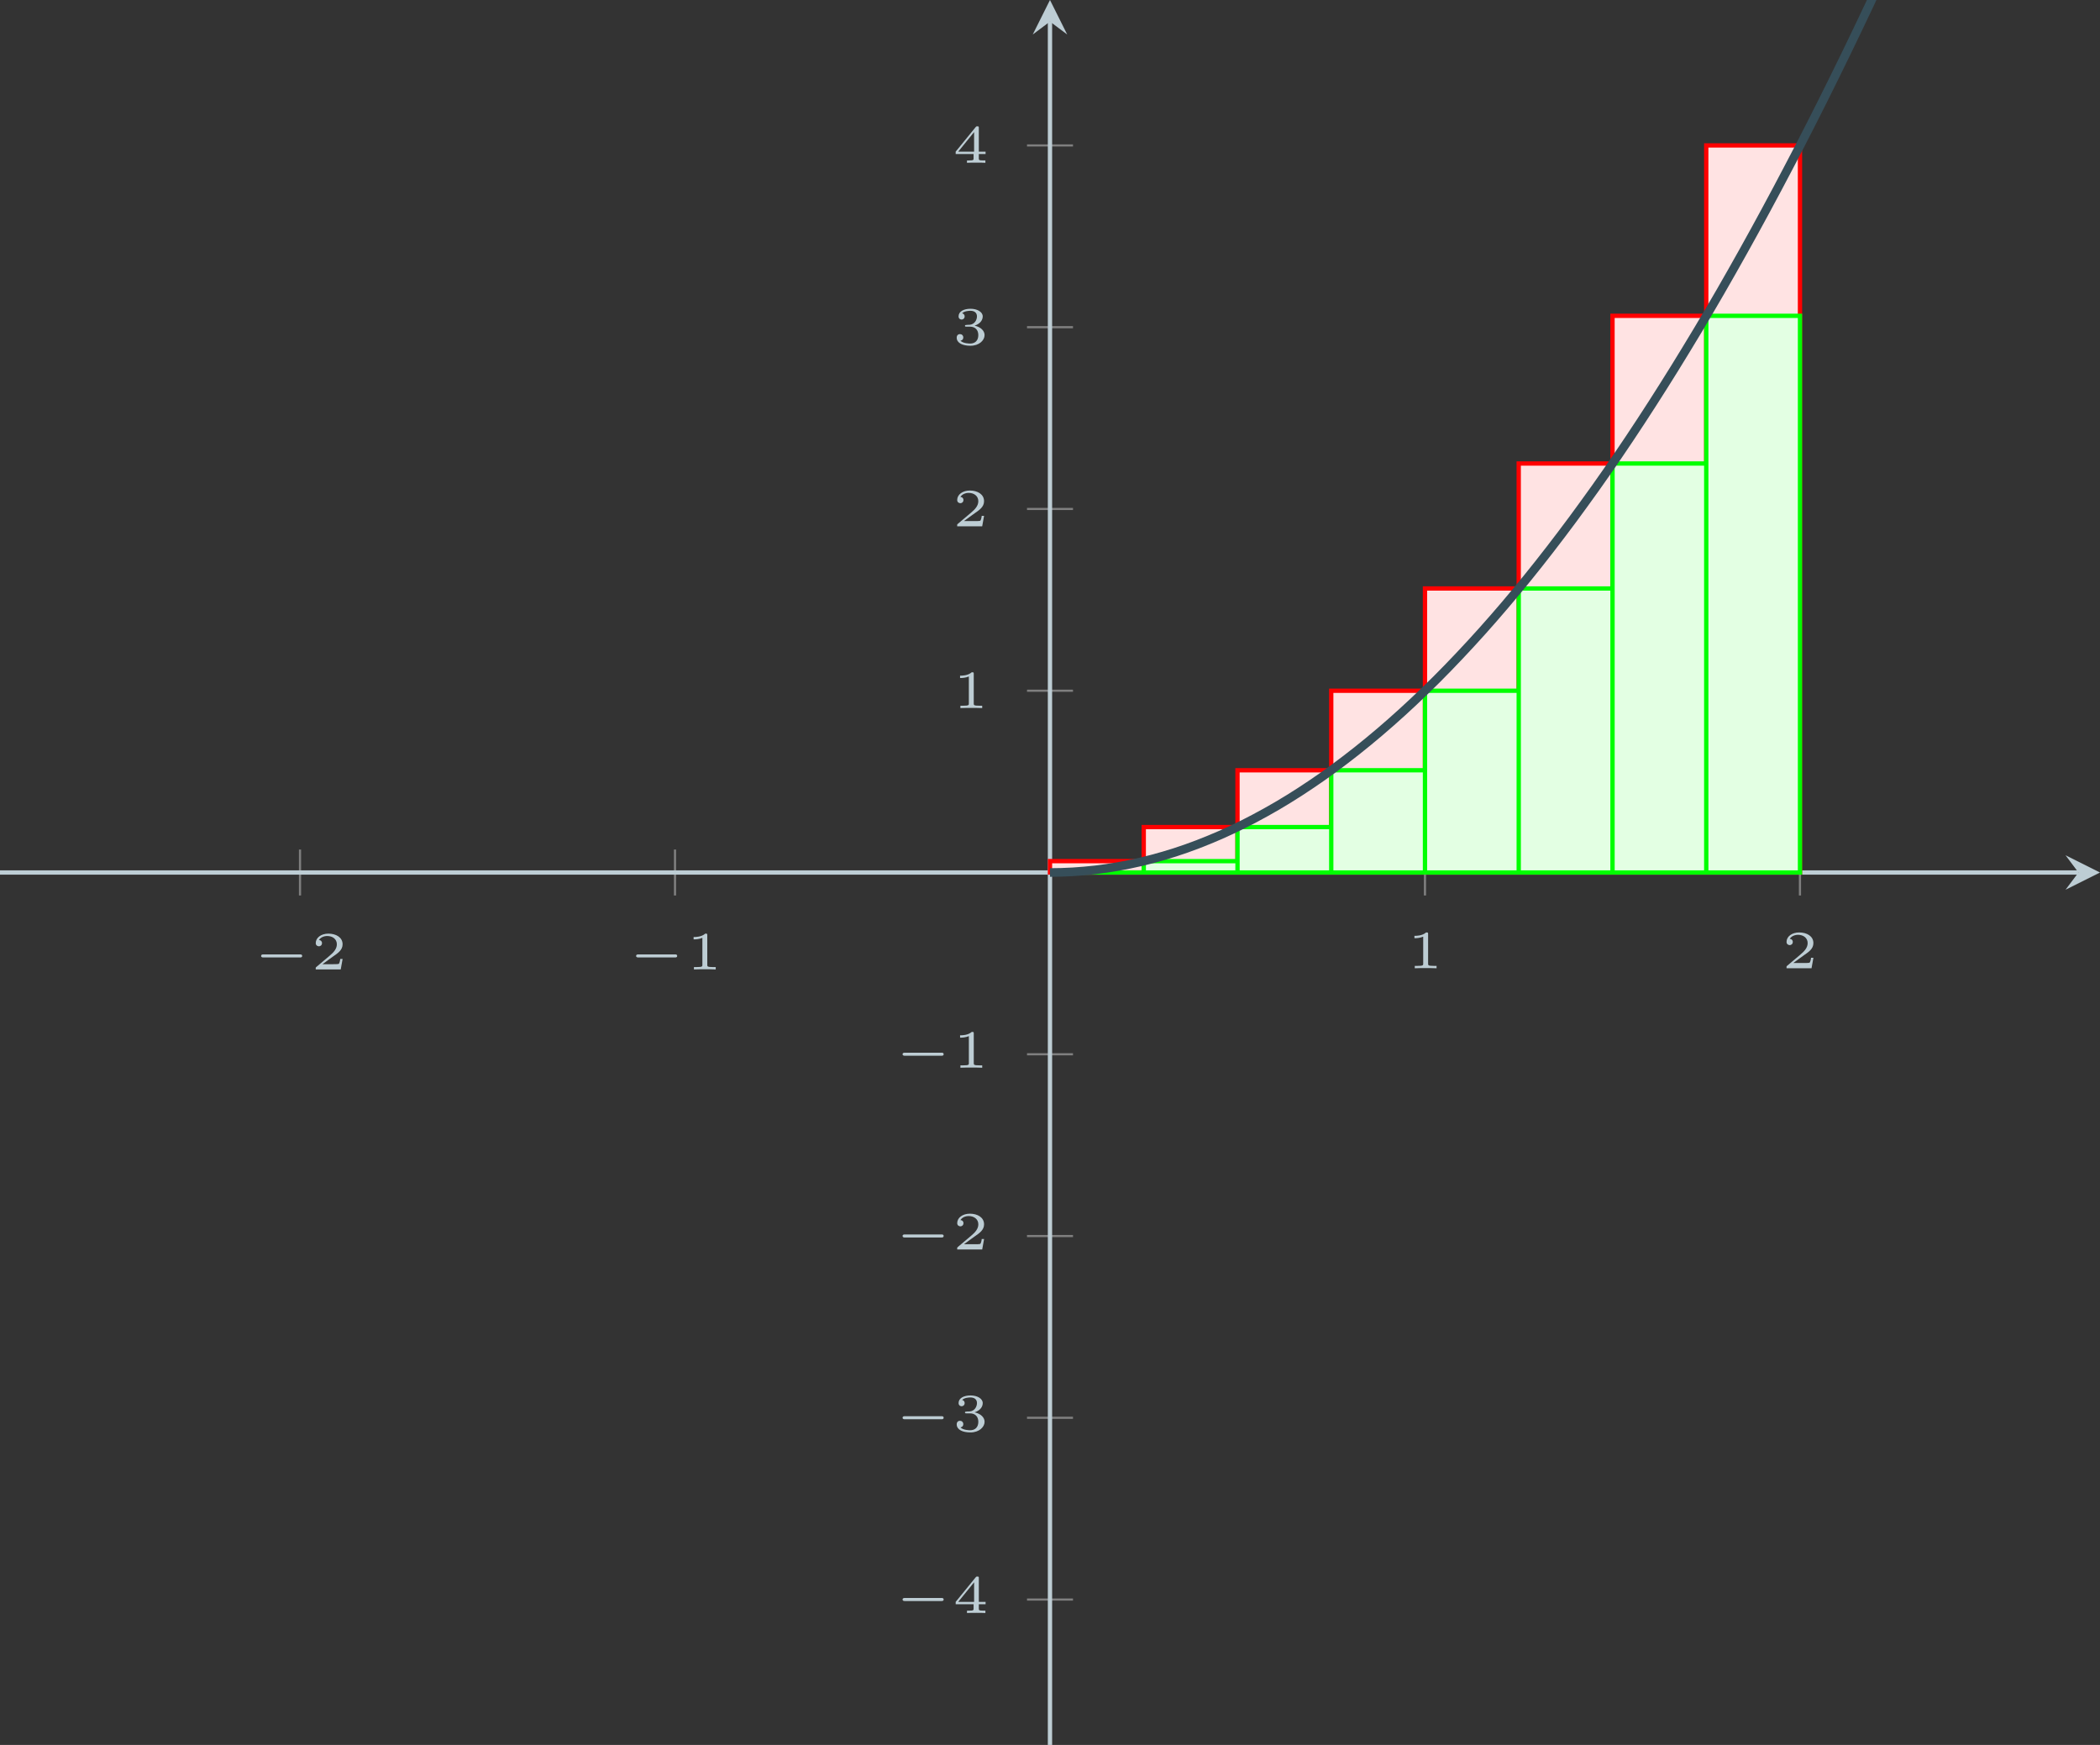 <?xml version="1.0" encoding="UTF-8" standalone="no"?>
<svg
   width="194.27pt"
   height="161.395pt"
   viewBox="0 0 194.27 161.395"
   version="1.2"
   id="svg955"
   xmlns:xlink="http://www.w3.org/1999/xlink"
   xmlns="http://www.w3.org/2000/svg"
   xmlns:svg="http://www.w3.org/2000/svg">
  <rect x="0" y="0" width="194.27" height="161.395" fill="#333333" stroke="none"/>
  <defs
     id="defs856">
    <g
       id="g845">
      <symbol
         overflow="visible"
         id="glyph0-0">
        <path
           style="stroke:none"
           d=""
           id="path824" />
      </symbol>
      <symbol
         overflow="visible"
         id="glyph0-1">
        <path
           style="stroke:none"
           d="m 4.391,-1.109 c 0.078,0 0.203,0 0.203,-0.141 0,-0.141 -0.125,-0.141 -0.203,-0.141 h -3.375 c -0.078,0 -0.219,0 -0.219,0.141 0,0.141 0.141,0.141 0.219,0.141 z m 0,0"
           id="path827" />
      </symbol>
      <symbol
         overflow="visible"
         id="glyph1-0">
        <path
           style="stroke:none"
           d=""
           id="path830" />
      </symbol>
      <symbol
         overflow="visible"
         id="glyph1-1">
        <path
           style="stroke:none"
           d="M 2.938,-0.969 H 2.719 c 0,0.094 -0.062,0.406 -0.141,0.453 -0.031,0.031 -0.453,0.031 -0.531,0.031 H 1.078 C 1.406,-0.719 1.766,-1 2.062,-1.203 c 0.453,-0.312 0.875,-0.594 0.875,-1.125 0,-0.641 -0.609,-0.984 -1.312,-0.984 -0.672,0 -1.172,0.375 -1.172,0.875 0,0.25 0.219,0.297 0.297,0.297 0.125,0 0.281,-0.094 0.281,-0.297 0,-0.172 -0.125,-0.281 -0.281,-0.281 0.141,-0.234 0.438,-0.375 0.766,-0.375 0.484,0 0.891,0.281 0.891,0.766 0,0.422 -0.297,0.75 -0.672,1.062 l -1.219,1.031 C 0.469,-0.188 0.453,-0.188 0.453,-0.156 V 0 h 2.312 z m 0,0"
           id="path833" />
      </symbol>
      <symbol
         overflow="visible"
         id="glyph1-2">
        <path
           style="stroke:none"
           d="M 1.984,-3.172 C 1.984,-3.312 1.969,-3.312 1.797,-3.312 1.453,-3 0.891,-3 0.797,-3 H 0.719 v 0.219 h 0.078 c 0.109,0 0.438,-0.016 0.734,-0.141 v 2.5 c 0,0.141 0,0.203 -0.531,0.203 H 0.75 V 0 c 0.266,-0.016 0.719,-0.016 1,-0.016 0.297,0 0.734,0 1.016,0.016 v -0.219 h -0.25 c -0.531,0 -0.531,-0.062 -0.531,-0.203 z m 0,0"
           id="path836" />
      </symbol>
      <symbol
         overflow="visible"
         id="glyph1-3">
        <path
           style="stroke:none"
           d="m 3.078,-0.812 v -0.219 h -0.625 v -2.188 c 0,-0.125 0,-0.156 -0.141,-0.156 -0.094,0 -0.094,0 -0.156,0.078 L 0.312,-1.031 v 0.219 h 1.656 v 0.391 c 0,0.156 0,0.203 -0.422,0.203 h -0.188 V 0 c 0.234,-0.016 0.562,-0.016 0.859,-0.016 0.281,0 0.609,0 0.844,0.016 V -0.219 H 2.891 c -0.438,0 -0.438,-0.047 -0.438,-0.203 V -0.812 Z m -1.062,-2.031 v 1.812 h -1.469 z m 0,0"
           id="path839" />
      </symbol>
      <symbol
         overflow="visible"
         id="glyph1-4">
        <path
           style="stroke:none"
           d="m 1.641,-1.656 c 0.469,0 0.766,0.297 0.766,0.781 0,0.516 -0.312,0.781 -0.75,0.781 -0.062,0 -0.656,0 -0.906,-0.266 0.203,-0.031 0.266,-0.172 0.266,-0.297 0,-0.188 -0.141,-0.312 -0.312,-0.312 -0.156,0 -0.297,0.109 -0.297,0.328 0,0.516 0.578,0.75 1.266,0.75 0.812,0 1.312,-0.5 1.312,-0.984 0,-0.406 -0.359,-0.75 -0.922,-0.875 0.594,-0.203 0.75,-0.578 0.75,-0.859 0,-0.406 -0.5,-0.703 -1.125,-0.703 -0.625,0 -1.109,0.25 -1.109,0.703 0,0.234 0.188,0.297 0.281,0.297 0.141,0 0.281,-0.109 0.281,-0.297 0,-0.109 -0.062,-0.25 -0.234,-0.281 C 1.109,-3.109 1.562,-3.125 1.672,-3.125 c 0.359,0 0.609,0.172 0.609,0.516 0,0.297 -0.188,0.75 -0.703,0.781 -0.141,0 -0.156,0 -0.297,0.016 -0.047,0 -0.109,0 -0.109,0.078 0,0.078 0.047,0.078 0.141,0.078 z m 0,0"
           id="path842" />
      </symbol>
    </g>
    <clipPath
       id="clip1">
      <path
         d="m 191,79 h 3.664 v 4 H 191 Z m 0,0"
         id="path847" />
    </clipPath>
    <clipPath
       id="clip2">
      <path
         d="m 97,1 h 1 v 160.789 h -1 z m 0,0"
         id="path850" />
    </clipPath>
    <clipPath
       id="clip3">
      <path
         d="M 86,0.195 H 194.469 V 93 H 86 Z m 0,0"
         id="path853" />
    </clipPath>
  </defs>
  <g
     id="g1761"
     transform="translate(-0.199,-0.195)">
    <path
       style="fill:none;stroke:#7f7f7f;stroke-width:0.199;stroke-linecap:butt;stroke-linejoin:miter;stroke-miterlimit:10;stroke-opacity:1"
       d="m 27.953,83.02 v -4.25 m 34.691,4.25 v -4.25 m 69.379,4.25 v -4.25 m 34.691,4.25 v -4.25"
       id="path858" />
    <path
       style="fill:none;stroke:#7f7f7f;stroke-width:0.199;stroke-linecap:butt;stroke-linejoin:miter;stroke-miterlimit:10;stroke-opacity:1"
       d="m 95.207,148.141 h 4.254 m -4.254,-16.812 h 4.254 m -4.254,-16.809 h 4.254 M 95.207,97.707 h 4.254 m -4.254,-33.625 h 4.254 M 95.207,47.27 h 4.254 m -4.254,-16.812 h 4.254 M 95.207,13.648 h 4.254"
       id="path860" />
    <path
       style="fill:none;stroke:#bdcdd4;stroke-width:0.399;stroke-linecap:butt;stroke-linejoin:miter;stroke-miterlimit:10;stroke-opacity:1"
       d="M 0.199,80.895 H 192.477"
       id="path862" />
    <g
       clip-path="url(#clip1)"
       clip-rule="nonzero"
       id="g866"
       style="fill:#bdcdd4">
      <path
         style="fill:#bdcdd4;fill-opacity:1;fill-rule:nonzero;stroke:none"
         d="m 194.469,80.895 -3.188,-1.594 1.195,1.594 -1.195,1.594"
         id="path864" />
    </g>
    <g
       clip-path="url(#clip2)"
       clip-rule="nonzero"
       id="g870">
      <path
         style="fill:none;stroke:#bdcdd4;stroke-width:0.399;stroke-linecap:butt;stroke-linejoin:miter;stroke-miterlimit:10;stroke-opacity:1"
         d="M 97.133,0.001 V 159.4"
         transform="matrix(1,0,0,-1,0.199,161.591)"
         id="path868" />
    </g>
    <path
       style="fill:#bdcdd4;fill-opacity:1;fill-rule:nonzero;stroke:none"
       d="m 97.332,0.195 -1.594,3.191 1.594,-1.195 1.594,1.195"
       id="path872" />
    <g
       style="fill:#bdcdd4;fill-opacity:1"
       id="g876">
      <use
         xlink:href="#glyph0-1"
         x="23.558"
         y="89.861"
         id="use874"
         width="100%"
         height="100%"
         style="fill:#bdcdd4" />
    </g>
    <g
       style="fill:#bdcdd4;fill-opacity:1"
       id="g880">
      <use
         xlink:href="#glyph1-1"
         x="28.955"
         y="89.861"
         id="use878"
         width="100%"
         height="100%"
         style="fill:#bdcdd4" />
    </g>
    <g
       style="fill:#bdcdd4;fill-opacity:1"
       id="g884">
      <use
         xlink:href="#glyph0-1"
         x="58.249"
         y="89.861"
         id="use882"
         width="100%"
         height="100%"
         style="fill:#bdcdd4" />
    </g>
    <g
       style="fill:#bdcdd4;fill-opacity:1"
       id="g888">
      <use
         xlink:href="#glyph1-2"
         x="63.645"
         y="89.861"
         id="use886"
         width="100%"
         height="100%"
         style="fill:#bdcdd4" />
    </g>
    <g
       style="fill:#bdcdd4;fill-opacity:1"
       id="g892">
      <use
         xlink:href="#glyph1-2"
         x="130.328"
         y="89.751"
         id="use890"
         width="100%"
         height="100%"
         style="fill:#bdcdd4" />
    </g>
    <g
       style="fill:#bdcdd4;fill-opacity:1"
       id="g896">
      <use
         xlink:href="#glyph1-1"
         x="165.018"
         y="89.751"
         id="use894"
         width="100%"
         height="100%"
         style="fill:#bdcdd4" />
    </g>
    <g
       style="fill:#bdcdd4;fill-opacity:1"
       id="g900">
      <use
         xlink:href="#glyph0-1"
         x="82.9"
         y="149.387"
         id="use898"
         width="100%"
         height="100%"
         style="fill:#bdcdd4" />
    </g>
    <g
       style="fill:#bdcdd4;fill-opacity:1"
       id="g904">
      <use
         xlink:href="#glyph1-3"
         x="88.297"
         y="149.387"
         id="use902"
         width="100%"
         height="100%"
         style="fill:#bdcdd4" />
    </g>
    <g
       style="fill:#bdcdd4;fill-opacity:1"
       id="g908">
      <use
         xlink:href="#glyph0-1"
         x="82.9"
         y="132.575"
         id="use906"
         width="100%"
         height="100%"
         style="fill:#bdcdd4" />
    </g>
    <g
       style="fill:#bdcdd4;fill-opacity:1"
       id="g912">
      <use
         xlink:href="#glyph1-4"
         x="88.297"
         y="132.575"
         id="use910"
         width="100%"
         height="100%"
         style="fill:#bdcdd4" />
    </g>
    <g
       style="fill:#bdcdd4;fill-opacity:1"
       id="g916">
      <use
         xlink:href="#glyph0-1"
         x="82.9"
         y="115.763"
         id="use914"
         width="100%"
         height="100%"
         style="fill:#bdcdd4" />
    </g>
    <g
       style="fill:#bdcdd4;fill-opacity:1"
       id="g920">
      <use
         xlink:href="#glyph1-1"
         x="88.297"
         y="115.763"
         id="use918"
         width="100%"
         height="100%"
         style="fill:#bdcdd4" />
    </g>
    <g
       style="fill:#bdcdd4;fill-opacity:1"
       id="g924">
      <use
         xlink:href="#glyph0-1"
         x="82.9"
         y="98.952"
         id="use922"
         width="100%"
         height="100%"
         style="fill:#bdcdd4" />
    </g>
    <g
       style="fill:#bdcdd4;fill-opacity:1"
       id="g928">
      <use
         xlink:href="#glyph1-2"
         x="88.297"
         y="98.952"
         id="use926"
         width="100%"
         height="100%"
         style="fill:#bdcdd4" />
    </g>
    <g
       style="fill:#bdcdd4;fill-opacity:1"
       id="g932">
      <use
         xlink:href="#glyph1-2"
         x="88.296"
         y="65.688"
         id="use930"
         width="100%"
         height="100%"
         style="fill:#bdcdd4" />
    </g>
    <g
       style="fill:#bdcdd4;fill-opacity:1"
       id="g936">
      <use
         xlink:href="#glyph1-1"
         x="88.296"
         y="48.877"
         id="use934"
         width="100%"
         height="100%"
         style="fill:#bdcdd4" />
    </g>
    <g
       style="fill:#bdcdd4;fill-opacity:1"
       id="g940">
      <use
         xlink:href="#glyph1-4"
         x="88.296"
         y="32.065"
         id="use938"
         width="100%"
         height="100%"
         style="fill:#bdcdd4" />
    </g>
    <g
       style="fill:#bdcdd4;fill-opacity:1"
       id="g944">
      <use
         xlink:href="#glyph1-3"
         x="88.296"
         y="15.253"
         id="use942"
         width="100%"
         height="100%"
         style="fill:#bdcdd4" />
    </g>
    <path
       style="fill:#ffe3e3;fill-opacity:1;fill-rule:nonzero;stroke:#ff0000;stroke-width:0.399;stroke-linecap:butt;stroke-linejoin:miter;stroke-miterlimit:10;stroke-opacity:1"
       d="m 166.715,80.895 h -8.672 V 13.648 h 8.672 z m -8.672,0 h -8.672 V 29.406 h 8.672 z m -8.672,0 h -8.676 V 43.066 h 8.676 z m -8.676,0 h -8.672 V 54.625 h 8.672 z m -8.672,0 h -8.672 v -16.812 h 8.672 z m -8.672,0 h -8.672 V 71.438 h 8.672 z m -8.672,0 h -8.672 v -4.203 h 8.672 z m -8.672,0 H 97.332 V 79.844 h 8.676 z m 0,0 h -8.676 69.383 z m 0,0"
       id="path946" />
    <path
       style="fill:#e3ffe3;fill-opacity:1;fill-rule:nonzero;stroke:#00ff00;stroke-width:0.399;stroke-linecap:butt;stroke-linejoin:miter;stroke-miterlimit:10;stroke-opacity:1"
       d="m 97.332,80.895 h 8.676 z m 8.676,0 h 8.672 V 79.844 h -8.672 z m 8.672,0 h 8.672 v -4.203 h -8.672 z m 8.672,0 h 8.672 V 71.438 h -8.672 z m 8.672,0 h 8.672 v -16.812 h -8.672 z m 8.672,0 h 8.676 V 54.625 h -8.676 z m 8.676,0 h 8.672 V 43.066 h -8.672 z m 8.672,0 h 8.672 V 29.406 h -8.672 z m 0,0 h 8.672 -69.383 z m 0,0"
       id="path948" />
    <g
       clip-path="url(#clip3)"
       clip-rule="nonzero"
       id="g952">
      <path
         style="fill:none;stroke:#364e59;stroke-width:0.797;stroke-linecap:butt;stroke-linejoin:miter;stroke-miterlimit:10;stroke-opacity:1"
         d="m 97.133,80.696 c 0,0 0.762,0.008 1.051,0.016 0.293,0.008 0.762,0.031 1.055,0.047 0.289,0.016 0.758,0.051 1.051,0.078 0.289,0.023 0.758,0.074 1.051,0.105 0.289,0.035 0.758,0.098 1.051,0.141 0.293,0.043 0.758,0.117 1.051,0.168 0.293,0.055 0.758,0.141 1.051,0.203 0.293,0.059 0.762,0.16 1.051,0.23 0.293,0.07 0.762,0.184 1.051,0.262 0.293,0.078 0.762,0.207 1.051,0.293 0.293,0.086 0.762,0.23 1.055,0.324 0.289,0.094 0.758,0.254 1.051,0.355 0.289,0.102 0.758,0.273 1.051,0.387 0.289,0.109 0.758,0.297 1.051,0.418 0.293,0.117 0.758,0.316 1.051,0.445 0.293,0.129 0.758,0.344 1.051,0.48 0.293,0.137 0.762,0.363 1.051,0.508 0.293,0.145 0.762,0.387 1.051,0.543 0.293,0.152 0.762,0.406 1.051,0.57 0.293,0.16 0.762,0.43 1.055,0.602 0.289,0.172 0.758,0.453 1.051,0.633 0.289,0.18 0.758,0.477 1.051,0.664 0.289,0.188 0.758,0.496 1.051,0.695 0.293,0.195 0.758,0.52 1.051,0.723 0.293,0.207 0.758,0.543 1.051,0.758 0.293,0.215 0.762,0.566 1.051,0.789 0.293,0.223 0.762,0.586 1.051,0.816 0.293,0.23 0.762,0.609 1.051,0.848 0.293,0.242 0.762,0.633 1.055,0.883 0.289,0.246 0.758,0.652 1.051,0.91 0.289,0.258 0.758,0.676 1.051,0.941 0.289,0.266 0.758,0.699 1.051,0.973 0.293,0.273 0.758,0.719 1.051,1.004 0.293,0.281 0.758,0.742 1.051,1.031 0.293,0.293 0.762,0.766 1.051,1.066 0.293,0.301 0.762,0.789 1.051,1.098 0.293,0.309 0.762,0.809 1.051,1.125 0.293,0.316 0.762,0.832 1.055,1.16 0.289,0.324 0.758,0.852 1.051,1.188 0.289,0.332 0.758,0.875 1.051,1.219 0.289,0.344 0.758,0.898 1.051,1.25 0.289,0.352 0.758,0.922 1.051,1.281 0.293,0.359 0.758,0.945 1.051,1.312 0.293,0.367 0.758,0.965 1.051,1.344 0.293,0.375 0.762,0.988 1.051,1.375 0.293,0.383 0.762,1.008 1.051,1.402 0.293,0.395 0.762,1.035 1.051,1.438 0.293,0.402 0.762,1.055 1.055,1.465 0.289,0.41 0.758,1.078 1.051,1.496 0.289,0.422 0.758,1.102 1.051,1.531 0.289,0.426 0.758,1.121 1.051,1.559 0.293,0.438 0.758,1.145 1.051,1.59 0.293,0.445 0.758,1.168 1.051,1.621 0.293,0.453 0.762,1.188 1.051,1.652 0.293,0.461 0.762,1.211 1.051,1.68 0.293,0.473 0.762,1.234 1.051,1.715 0.293,0.48 0.762,1.258 1.055,1.746 0.289,0.488 0.758,1.277 1.051,1.773 0.289,0.496 0.758,1.301 1.051,1.805 0.289,0.508 0.758,1.324 1.051,1.84 0.293,0.512 0.758,1.344 1.051,1.867 0.293,0.523 0.758,1.367 1.051,1.898 0.293,0.531 0.762,1.391 1.051,1.93 0.293,0.539 0.762,1.41 1.051,1.961 0.293,0.547 0.762,1.434 1.051,1.992 0.293,0.555 0.762,1.457 1.055,2.02 0.289,0.566 0.758,1.48 1.051,2.055 0.289,0.574 0.758,1.5 1.051,2.082 0.289,0.586 0.758,1.523 1.051,2.117 0.293,0.59 0.758,1.547 1.051,2.145 0.293,0.602 0.758,1.57 1.051,2.176 0.293,0.609 0.762,1.594 1.051,2.207 0.293,0.617 0.762,1.613 1.051,2.238 0.293,0.629 0.762,1.637 1.051,2.27 0.293,0.637 0.762,1.66 1.055,2.301 0.289,0.645 0.758,1.68 1.051,2.332 0.289,0.652 0.758,1.703 1.051,2.363 0.289,0.656 0.758,1.723 1.051,2.391 0.293,0.668 0.758,1.746 1.051,2.426 0.293,0.676 0.758,1.766 1.051,2.453 0.293,0.684 0.758,1.789 1.051,2.484 0.293,0.695 0.762,1.812 1.051,2.516 0.293,0.703 0.762,1.836 1.051,2.547 0.293,0.711 0.762,1.859 1.051,2.578 0.293,0.719 0.762,1.883 1.055,2.609 0.289,0.73 0.758,1.902 1.051,2.641 0.289,0.738 0.758,1.926 1.051,2.672 0.289,0.742 0.758,1.945 1.051,2.699 0.293,0.754 0.758,1.969 1.051,2.734 0.293,0.762 0.758,1.992 1.051,2.762 0.293,0.77 0.762,2.016 1.051,2.793 0.293,0.781 0.762,2.039 1.051,2.824 0.293,0.789 0.762,2.062 1.051,2.859 0.293,0.797 0.762,2.078 1.055,2.887 0.289,0.805 0.758,2.102 1.051,2.914 0.289,0.816 0.758,2.129 1.051,2.949 0.289,0.824 0.758,2.148 1.051,2.98 0.293,0.832 0.758,2.172 1.051,3.012 0.293,0.836 1.051,3.039 1.051,3.039"
         transform="matrix(1,0,0,-1,0.199,161.591)"
         id="path950" />
    </g>
  </g>
</svg>
